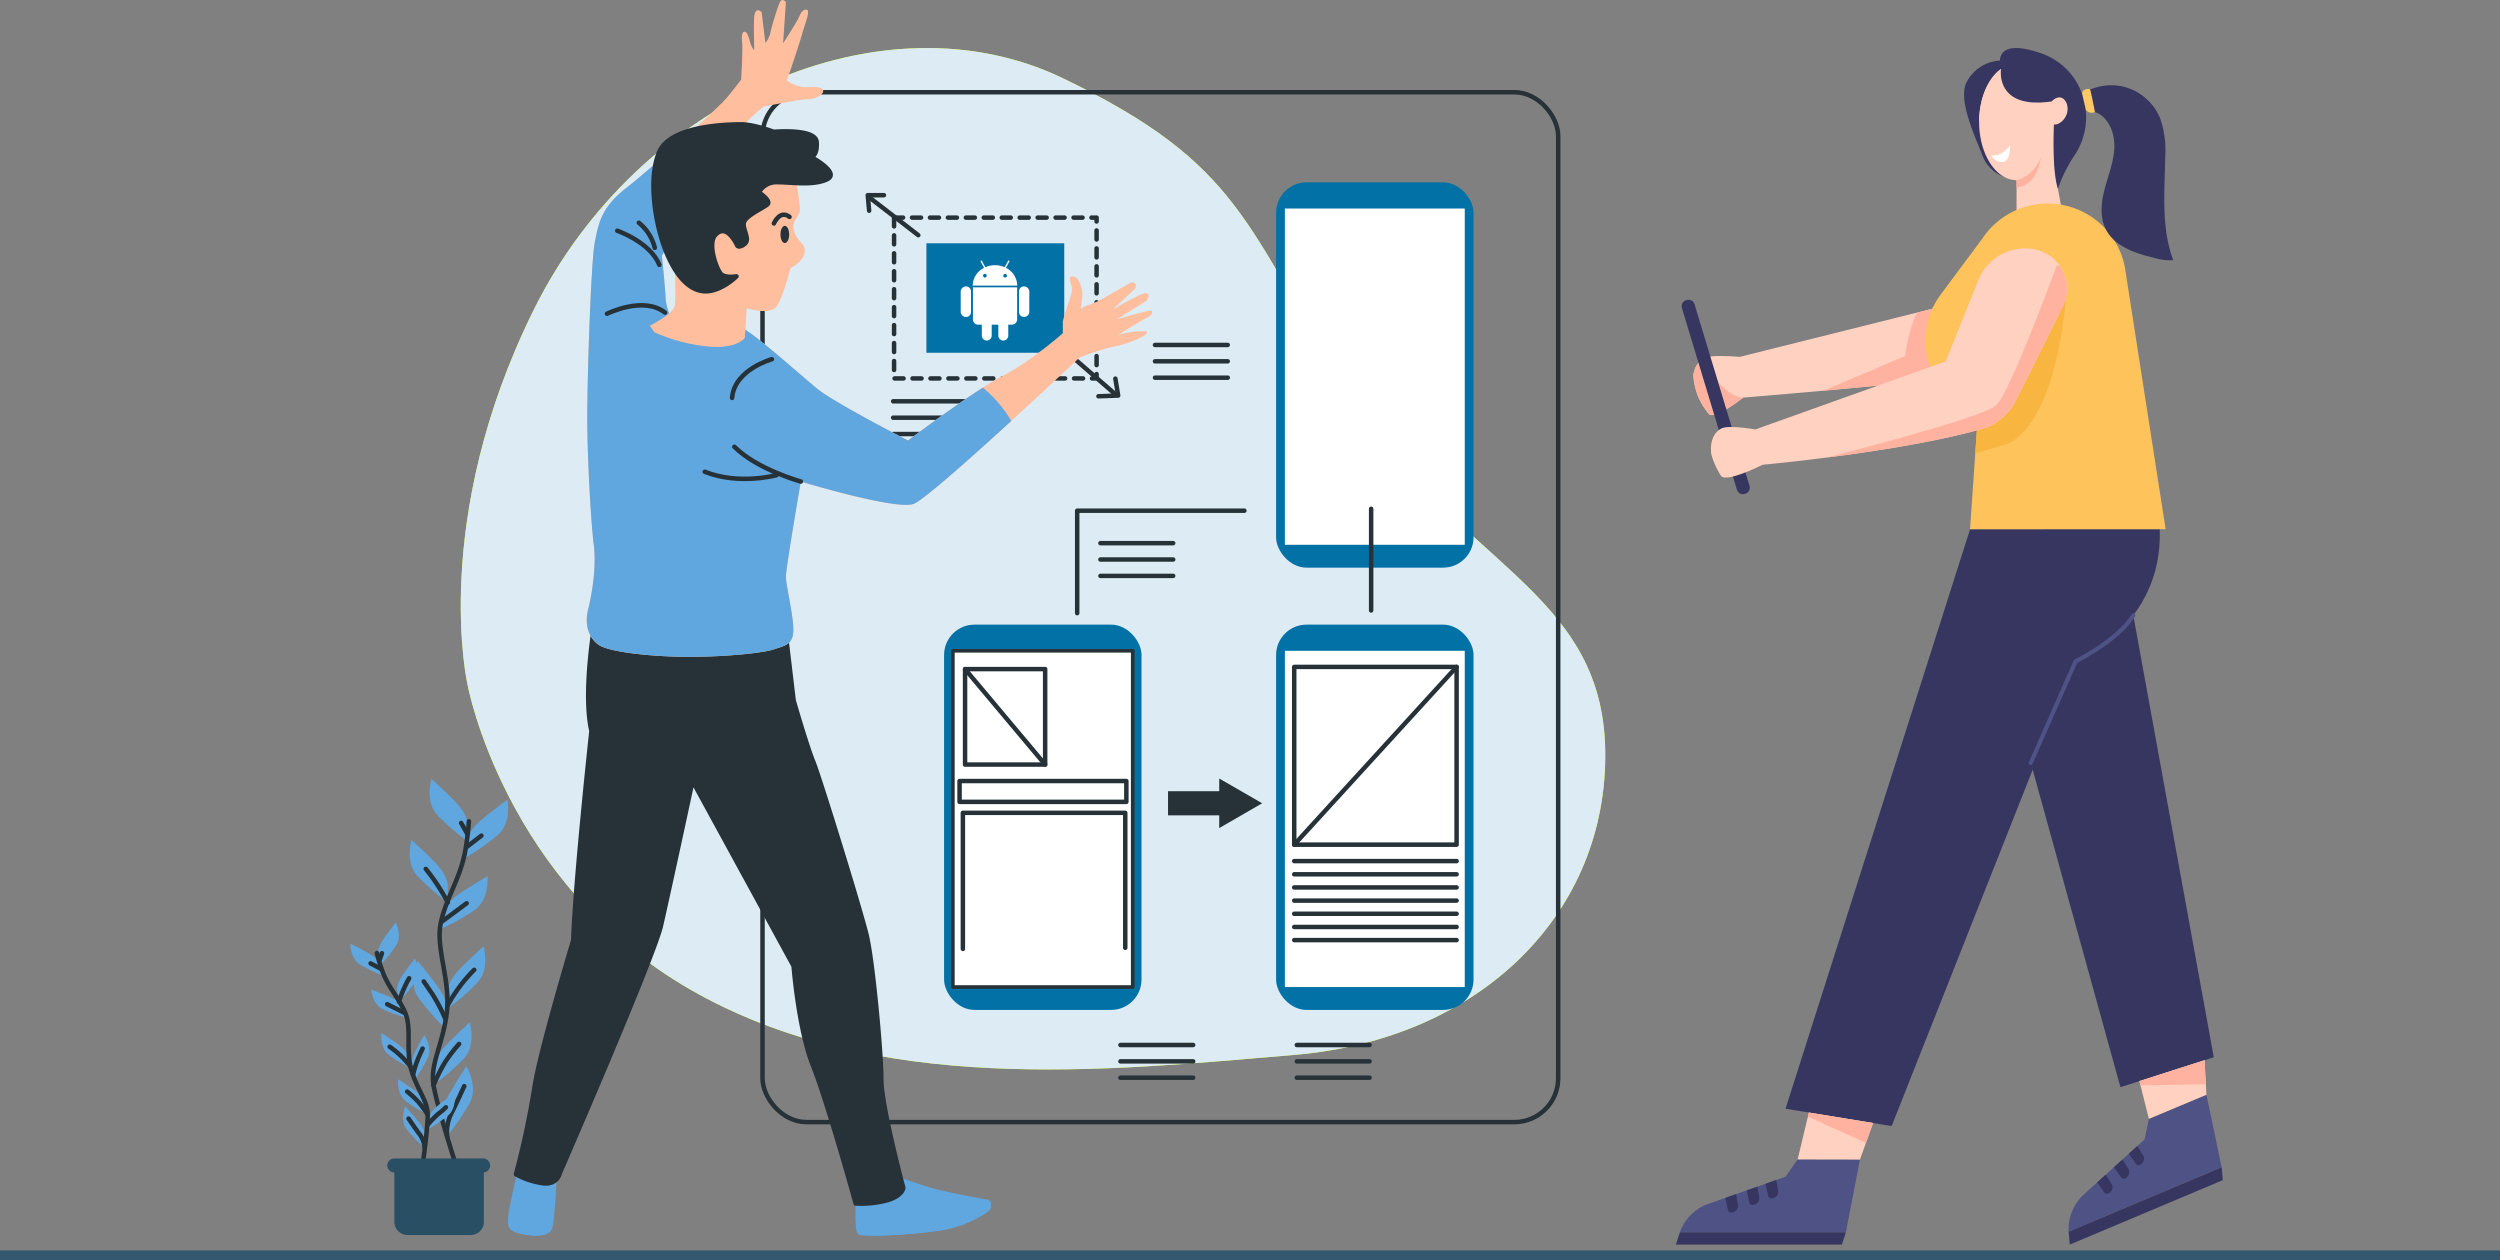 <svg xmlns="http://www.w3.org/2000/svg" xmlns:xlink="http://www.w3.org/1999/xlink" width="570" height="287.281" viewBox="0 0 570 287.281">
  <rect x="0" y="0" width="570" height="287.281" fill="#808080" stroke="none"/>
  <defs>
    <clipPath id="clip-path">
      <path id="Path_109556" data-name="Path 109556" d="M2078.836,1739.31l2.986-8.32-14.634-2.391-2.565,10.682Z" transform="translate(-2064.622 -1728.599)" fill="#ffd1c1"/>
    </clipPath>
    <clipPath id="clip-path-2">
      <path id="Path_109565" data-name="Path 109565" d="M2385.385,1689.7l-.426-7.875-14.851,4.766,2.166,8.6Z" transform="translate(-2370.108 -1681.825)" fill="#ffd1c1"/>
    </clipPath>
    <clipPath id="clip-path-3">
      <path id="Path_109570" data-name="Path 109570" d="M2039.27,1019.95c-2.274,1.951-56.521,6.292-56.521,6.292s-6.734,5.344-7.873,3.674a16.109,16.109,0,0,1-2.505-4.2,15.062,15.062,0,0,1-.974-4.58c.491-3.4,2.814-4.026,2.814-4.026,1.682-.692,7.733-.147,7.733-.147l49.667-12.406Z" transform="translate(-1971.382 -1004.558)" fill="#ffd1c1"/>
    </clipPath>
    <clipPath id="clip-path-4">
      <path id="Path_109575" data-name="Path 109575" d="M2244.2,805.132c1.2.225,2.438-1.005,2.766-2.75s-.379-3.341-1.58-3.566a2.1,2.1,0,0,0-2,.968c-1.215-5.025-4.332-8.6-7.986-8.6-4.711,0-8.531,5.941-8.531,13.27s3.819,13.27,8.531,13.27V827.6l10.885.036-1.662-9.093a42.459,42.459,0,0,1-.692-7.637v-5.849A1.53,1.53,0,0,0,2244.2,805.132Z" transform="translate(-2226.875 -791.184)" fill="#ffd1c1"/>
    </clipPath>
    <clipPath id="clip-path-5">
      <path id="Path_109580" data-name="Path 109580" d="M2233.691,990.371l-9.3-59.751a17.91,17.91,0,0,0-18.747-14.468h0a17.9,17.9,0,0,0-12.628,6.447v0l-.019.026a17.768,17.768,0,0,0-1.08,1.452l-9.543,12.832a17.373,17.373,0,0,0,.208,21.01l8.448,4.357-1.936,28.1Z" transform="translate(-2178.945 -916.114)" fill="#fec35b"/>
    </clipPath>
    <clipPath id="clip-path-6">
      <path id="Path_109586" data-name="Path 109586" d="M2062.032,956.682h0a10.122,10.122,0,0,0-1.5-.362,11.475,11.475,0,0,0-12.418,7.135l-7.427,18.478h0l-43.409,15.531s-6.092-1.076-7.7-.226c0,0-2.9,1.09-2.357,5.81a17.428,17.428,0,0,0,2.256,5.034c1.294,1.553,9.475-2.573,9.475-2.573s32.7-2.963,51.234-8.521a15.1,15.1,0,0,0,4.422-3.162h0a12.4,12.4,0,0,0,1.232-1.492c.808-1.155,11.441-22.77,11.441-22.77A9.114,9.114,0,0,0,2062.032,956.682Z" transform="translate(-1987.152 -956.173)" fill="#ffd1c1"/>
    </clipPath>
  </defs>
  <g id="IT_Service_Iceland_ic_6" transform="translate(-230 -4211.819)">
    <g id="IT_Service_Indonesia_ic_7" transform="translate(-586 254)">
      <g id="Hybrid_App_about" transform="translate(604 574.348)">
        <g id="Group_303827" data-name="Group 303827" transform="translate(-10 -22)">
          <rect id="Rectangle_161226" data-name="Rectangle 161226" width="570" height="2.189" transform="translate(222 3690.563)" fill="#345870"/>
        </g>
        <g id="Group_303828" data-name="Group 303828" transform="translate(38.474 0)">
          <g id="Group_303726" data-name="Group 303726" transform="translate(253.401 3394.426)">
            <g id="Background_Simple" data-name="Background Simple" transform="translate(25.182 0)">
              <g id="Group_303697" data-name="Group 303697" transform="translate(0)">
                <path id="Path_136019" data-name="Path 136019" d="M89.686,207.676s8.348,44.976,50.672,69.349,94.934,18.56,137.695,14.969,71.618-32.507,71-69.473-34.584-42.667-58.417-81.221S266.294,88.956,225.3,69.259s-96.7,4.728-120.53,52.811S89.686,207.676,89.686,207.676Z" transform="translate(-88.119 -62.417)" fill="#c6ff00"/>
                <path id="Path_136020" data-name="Path 136020" d="M89.686,207.676s8.348,44.976,50.672,69.349,94.934,18.56,137.695,14.969,71.618-32.507,71-69.473-34.584-42.667-58.417-81.221S266.294,88.956,225.3,69.259s-96.7,4.728-120.53,52.811S89.686,207.676,89.686,207.676Z" transform="translate(-88.119 -62.417)" fill="#ddebf5"/>
              </g>
            </g>
            <g id="Graphics" transform="translate(93.978 10.069)">
              <g id="Group_303713" data-name="Group 303713" transform="translate(0 0)">
                <rect id="Rectangle_163036" data-name="Rectangle 163036" width="181.413" height="234.813" rx="10" fill="none" stroke="#263238" stroke-linecap="round" stroke-linejoin="round" stroke-width="1.023"/>
                <g id="Group_303699" data-name="Group 303699" transform="translate(23.989 23.482)">
                  <rect id="Rectangle_163037" data-name="Rectangle 163037" width="46.174" height="36.667" transform="translate(6.007 5.111)" fill="none" stroke="#263238" stroke-linecap="round" stroke-linejoin="round" stroke-width="1.023" stroke-dasharray="2.046"/>
                  <rect id="Rectangle_163038" data-name="Rectangle 163038" width="31.429" height="24.958" transform="translate(13.379 10.965)" fill="#0271a6"/>
                  <line id="Line_759" data-name="Line 759" x1="10.784" y1="8.319" transform="translate(0.746 0.797)" fill="none" stroke="#263238" stroke-linecap="round" stroke-linejoin="round" stroke-width="1.023"/>
                  <line id="Line_760" data-name="Line 760" x2="9.244" y2="8.011" transform="translate(46.965 37.156)" fill="none" stroke="#263238" stroke-linecap="round" stroke-linejoin="round" stroke-width="1.023"/>
                  <path id="Path_136021" data-name="Path 136021" d="M218.187,112.872l-.322-3.539h3.7" transform="translate(-217.865 -109.333)" fill="none" stroke="#263238" stroke-linecap="round" stroke-linejoin="round" stroke-width="1.023"/>
                  <path id="Path_136022" data-name="Path 136022" d="M295.278,167.815l.643,3.861-4.5.161" transform="translate(-238.818 -125.993)" fill="none" stroke="#263238" stroke-linecap="round" stroke-linejoin="round" stroke-width="1.023"/>
                </g>
                <g id="Group_303700" data-name="Group 303700" transform="translate(92.46 156.475)">
                  <rect id="Rectangle_163039" data-name="Rectangle 163039" width="15.26" height="5.503" transform="translate(0 2.897)" fill="#263238"/>
                  <path id="Path_136023" data-name="Path 136023" d="M339.72,300.954l-9.785-5.649v11.3Z" transform="translate(-318.262 -295.305)" fill="#263238"/>
                </g>
                <g id="Group_303703" data-name="Group 303703" transform="translate(41.397 121.392)">
                  <g id="Group_303701" data-name="Group 303701">
                    <rect id="Rectangle_163040" data-name="Rectangle 163040" width="45.014" height="87.843" rx="6.928" fill="#0271a6"/>
                    <rect id="Rectangle_163041" data-name="Rectangle 163041" width="41.01" height="76.664" transform="translate(2.002 5.966)" fill="#fff" stroke="#263238" stroke-linecap="round" stroke-linejoin="round" stroke-width="0.829"/>
                  </g>
                  <rect id="Rectangle_163042" data-name="Rectangle 163042" width="38.024" height="4.753" transform="translate(3.532 35.657)" fill="none" stroke="#263238" stroke-linecap="round" stroke-linejoin="round" stroke-width="1.023"/>
                  <rect id="Rectangle_163043" data-name="Rectangle 163043" width="18.262" height="21.764" transform="translate(4.783 10.14)" fill="none" stroke="#263238" stroke-linecap="round" stroke-linejoin="round" stroke-width="1.023"/>
                  <line id="Line_766" data-name="Line 766" x2="18.262" y2="21.764" transform="translate(4.783 10.14)" fill="none" stroke="#263238" stroke-linecap="round" stroke-linejoin="round" stroke-width="1.023"/>
                  <path id="Path_136025" data-name="Path 136025" d="M248.2,337.27v-31.02h37.023V337.02" transform="translate(-243.915 -263.339)" fill="none" stroke="#263238" stroke-linecap="round" stroke-linejoin="round" stroke-width="1.023"/>
                </g>
                <g id="Group_303705" data-name="Group 303705" transform="translate(117.098 121.392)">
                  <g id="Group_303704" data-name="Group 303704">
                    <rect id="Rectangle_163044" data-name="Rectangle 163044" width="45.014" height="87.843" rx="6.928" fill="#0271a6"/>
                    <rect id="Rectangle_163045" data-name="Rectangle 163045" width="41.01" height="76.664" transform="translate(2.002 5.966)" fill="#fff"/>
                  </g>
                  <rect id="Rectangle_163046" data-name="Rectangle 163046" width="37.023" height="40.526" transform="translate(4.13 9.64)" fill="none" stroke="#263238" stroke-linecap="round" stroke-linejoin="round" stroke-width="1.023"/>
                  <line id="Line_767" data-name="Line 767" x2="37.023" transform="translate(4.13 53.918)" fill="none" stroke="#263238" stroke-linecap="round" stroke-linejoin="round" stroke-width="1.023"/>
                  <line id="Line_768" data-name="Line 768" x2="37.023" transform="translate(4.13 56.92)" fill="none" stroke="#263238" stroke-linecap="round" stroke-linejoin="round" stroke-width="1.023"/>
                  <line id="Line_769" data-name="Line 769" x2="37.023" transform="translate(4.13 59.922)" fill="none" stroke="#263238" stroke-linecap="round" stroke-linejoin="round" stroke-width="1.023"/>
                  <line id="Line_770" data-name="Line 770" x2="37.023" transform="translate(4.13 62.924)" fill="none" stroke="#263238" stroke-linecap="round" stroke-linejoin="round" stroke-width="1.023"/>
                  <line id="Line_771" data-name="Line 771" x2="37.023" transform="translate(4.13 65.926)" fill="none" stroke="#263238" stroke-linecap="round" stroke-linejoin="round" stroke-width="1.023"/>
                  <line id="Line_772" data-name="Line 772" x2="37.023" transform="translate(4.13 68.928)" fill="none" stroke="#263238" stroke-linecap="round" stroke-linejoin="round" stroke-width="1.023"/>
                  <line id="Line_773" data-name="Line 773" x2="37.023" transform="translate(4.13 71.929)" fill="none" stroke="#263238" stroke-linecap="round" stroke-linejoin="round" stroke-width="1.023"/>
                  <line id="Line_774" data-name="Line 774" y1="40.526" x2="37.023" transform="translate(4.13 9.64)" fill="none" stroke="#263238" stroke-linecap="round" stroke-linejoin="round" stroke-width="1.023"/>
                </g>
                <g id="Group_303707" data-name="Group 303707" transform="translate(117.098 20.554)">
                  <g id="Group_303706" data-name="Group 303706">
                    <rect id="Rectangle_163047" data-name="Rectangle 163047" width="45.014" height="87.843" rx="6.928" fill="#0271a6"/>
                    <rect id="Rectangle_163048" data-name="Rectangle 163048" width="41.01" height="76.664" transform="translate(2.002 5.965)" fill="#fff"/>
                  </g>
                </g>
                <path id="Path_136026" data-name="Path 136026" d="M284.648,233.281V209.916h38.122" transform="translate(-212.901 -114.504)" fill="none" stroke="#263238" stroke-linecap="round" stroke-linejoin="round" stroke-width="1.023"/>
                <line id="Line_775" data-name="Line 775" y1="23.181" transform="translate(138.767 94.981)" fill="none" stroke="#263238" stroke-linecap="round" stroke-linejoin="round" stroke-width="1.023"/>
                <g id="Group_303708" data-name="Group 303708" transform="translate(121.821 217.235)">
                  <line id="Line_776" data-name="Line 776" x2="16.583" fill="none" stroke="#263238" stroke-linecap="round" stroke-linejoin="round" stroke-width="1.023"/>
                  <line id="Line_777" data-name="Line 777" x2="16.583" transform="translate(0 3.731)" fill="none" stroke="#263238" stroke-linecap="round" stroke-linejoin="round" stroke-width="1.023"/>
                  <line id="Line_778" data-name="Line 778" x2="16.583" transform="translate(0 7.462)" fill="none" stroke="#263238" stroke-linecap="round" stroke-linejoin="round" stroke-width="1.023"/>
                </g>
                <g id="Group_303709" data-name="Group 303709" transform="translate(81.608 217.235)">
                  <line id="Line_779" data-name="Line 779" x2="16.583" fill="none" stroke="#263238" stroke-linecap="round" stroke-linejoin="round" stroke-width="1.023"/>
                  <line id="Line_780" data-name="Line 780" x2="16.583" transform="translate(0 3.731)" fill="none" stroke="#263238" stroke-linecap="round" stroke-linejoin="round" stroke-width="1.023"/>
                  <line id="Line_781" data-name="Line 781" x2="16.583" transform="translate(0 7.462)" fill="none" stroke="#263238" stroke-linecap="round" stroke-linejoin="round" stroke-width="1.023"/>
                </g>
                <g id="Group_303710" data-name="Group 303710" transform="translate(77.048 102.814)">
                  <line id="Line_782" data-name="Line 782" x2="16.583" fill="none" stroke="#263238" stroke-linecap="round" stroke-linejoin="round" stroke-width="1.023"/>
                  <line id="Line_783" data-name="Line 783" x2="16.583" transform="translate(0 3.731)" fill="none" stroke="#263238" stroke-linecap="round" stroke-linejoin="round" stroke-width="1.023"/>
                  <line id="Line_784" data-name="Line 784" x2="16.583" transform="translate(0 7.462)" fill="none" stroke="#263238" stroke-linecap="round" stroke-linejoin="round" stroke-width="1.023"/>
                </g>
                <g id="Group_303711" data-name="Group 303711" transform="translate(89.485 57.626)">
                  <line id="Line_785" data-name="Line 785" x2="16.583" fill="none" stroke="#263238" stroke-linecap="round" stroke-linejoin="round" stroke-width="1.023"/>
                  <line id="Line_786" data-name="Line 786" x2="16.583" transform="translate(0 3.731)" fill="none" stroke="#263238" stroke-linecap="round" stroke-linejoin="round" stroke-width="1.023"/>
                  <line id="Line_787" data-name="Line 787" x2="16.583" transform="translate(0 7.462)" fill="none" stroke="#263238" stroke-linecap="round" stroke-linejoin="round" stroke-width="1.023"/>
                </g>
                <g id="Group_303712" data-name="Group 303712" transform="translate(29.787 70.478)">
                  <line id="Line_788" data-name="Line 788" x2="16.583" fill="none" stroke="#263238" stroke-linecap="round" stroke-linejoin="round" stroke-width="1.023"/>
                  <line id="Line_789" data-name="Line 789" x2="16.583" transform="translate(0 3.731)" fill="none" stroke="#263238" stroke-linecap="round" stroke-linejoin="round" stroke-width="1.023"/>
                  <line id="Line_790" data-name="Line 790" x2="16.583" transform="translate(0 7.462)" fill="none" stroke="#263238" stroke-linecap="round" stroke-linejoin="round" stroke-width="1.023"/>
                </g>
              </g>
            </g>
            <g id="Plants" transform="translate(0 166.62)">
              <g id="Group_303720" data-name="Group 303720">
                <g id="Group_303718" data-name="Group 303718">
                  <g id="Group_303715" data-name="Group 303715" transform="translate(13.545)">
                    <g id="Group_303714" data-name="Group 303714">
                      <path id="Path_136027" data-name="Path 136027" d="M104.684,242.386s0-2.23-3.122-5.352-5.129-4.906-5.129-4.906-1.561,5.129,1.338,8.251a54.859,54.859,0,0,0,6.912,6.021Z" transform="translate(-91.483 -232.129)" fill="#60a6df"/>
                      <path id="Path_136028" data-name="Path 136028" d="M95.892,269.412s0-2.23-3.122-5.352-5.129-4.906-5.129-4.906-1.561,5.129,1.338,8.251a54.882,54.882,0,0,0,6.913,6.021Z" transform="translate(-87.222 -245.228)" fill="#60a6df"/>
                      <path id="Path_136029" data-name="Path 136029" d="M112.059,250.631s.236-2.217,3.67-4.992,5.618-4.336,5.618-4.336,1.01,5.265-2.2,8.063a54.848,54.848,0,0,1-7.51,5.257Z" transform="translate(-99.054 -236.575)" fill="#60a6df"/>
                      <path id="Path_136030" data-name="Path 136030" d="M101.046,283.513s.467-2.18,4.174-4.579,6.043-3.722,6.043-3.722.452,5.342-3.037,7.787a54.836,54.836,0,0,1-8.021,4.438Z" transform="translate(-93.514 -253.011)" fill="#60a6df"/>
                      <path id="Path_136031" data-name="Path 136031" d="M103.833,316.471s0-2.23,3.122-5.352,5.129-4.906,5.129-4.906,1.561,5.129-1.338,8.251a54.818,54.818,0,0,1-6.913,6.02Z" transform="translate(-95.273 -268.036)" fill="#60a6df"/>
                      <path id="Path_136032" data-name="Path 136032" d="M96.512,323.96s.317-2.208-2.329-5.741-4.38-5.585-4.38-5.585-2.274,4.855.152,8.357a54.88,54.88,0,0,0,5.987,6.942Z" transform="translate(-88.004 -271.148)" fill="#60a6df"/>
                      <path id="Path_136033" data-name="Path 136033" d="M97.759,350.137s0-2.23,3.122-5.352,5.129-4.906,5.129-4.906,1.561,5.128-1.338,8.251a54.859,54.859,0,0,1-6.912,6.021Z" transform="translate(-92.329 -284.354)" fill="#60a6df"/>
                      <path id="Path_136034" data-name="Path 136034" d="M101.744,371.309s-.565-2.158,1.664-5.968,3.72-6.045,3.72-6.045,2.809,4.566.8,8.32a54.869,54.869,0,0,1-5.162,7.576Z" transform="translate(-94.229 -293.765)" fill="#60a6df"/>
                    </g>
                    <path id="Path_136035" data-name="Path 136035" d="M105.676,250.925a63.689,63.689,0,0,1-.855,6.924c-1.234,6.376-4.319,10.49-5.554,16.248s2.309,13.179,1.36,20.575-3.828,11.511-3.005,16.447,5.142,18.306,5.142,18.306" transform="translate(-92.192 -241.239)" fill="none" stroke="#263238" stroke-linecap="round" stroke-linejoin="round" stroke-width="1.035"/>
                    <line id="Line_791" data-name="Line 791" y1="2.582" x2="3.364" transform="translate(12.974 12.956)" fill="none" stroke="#263238" stroke-linecap="round" stroke-linejoin="round" stroke-width="1.035"/>
                    <line id="Line_792" data-name="Line 792" x1="1.408" y1="2.504" transform="translate(11.722 10.061)" fill="none" stroke="#263238" stroke-linecap="round" stroke-linejoin="round" stroke-width="1.035"/>
                    <path id="Path_136036" data-name="Path 136036" d="M101.315,291.406s2.817-2.112,5.711-4.225" transform="translate(-94.052 -258.812)" fill="none" stroke="#263238" stroke-linecap="round" stroke-linejoin="round" stroke-width="1.035"/>
                    <path id="Path_136037" data-name="Path 136037" d="M99.338,279.651A44.907,44.907,0,0,0,94.331,272" transform="translate(-90.667 -251.453)" fill="none" stroke="#263238" stroke-linecap="round" stroke-linejoin="round" stroke-width="1.035"/>
                    <path id="Path_136038" data-name="Path 136038" d="M104.048,324.7a34.85,34.85,0,0,1,6.025-8.059" transform="translate(-95.377 -273.089)" fill="none" stroke="#263238" stroke-linecap="round" stroke-linejoin="round" stroke-width="1.035"/>
                    <path id="Path_136039" data-name="Path 136039" d="M98.349,330.327a39.41,39.41,0,0,0-3.051-5.79c-1.643-2.426-1.878-2.738-1.878-2.738" transform="translate(-90.226 -275.591)" fill="none" stroke="#263238" stroke-linecap="round" stroke-linejoin="round" stroke-width="1.035"/>
                    <path id="Path_136040" data-name="Path 136040" d="M97.759,358.865a37.4,37.4,0,0,1,2.536-5.13,32.842,32.842,0,0,1,3.286-4.3" transform="translate(-92.329 -288.984)" fill="none" stroke="#263238" stroke-linecap="round" stroke-linejoin="round" stroke-width="1.035"/>
                    <path id="Path_136041" data-name="Path 136041" d="M103.737,379.463a9.559,9.559,0,0,1,.844-4.939c1.174-2.269,2.5-5.242,3.052-6.416" transform="translate(-95.206 -298.036)" fill="none" stroke="#263238" stroke-linecap="round" stroke-linejoin="round" stroke-width="1.035"/>
                  </g>
                  <g id="Group_303717" data-name="Group 303717" transform="translate(0 32.72)">
                    <g id="Group_303716" data-name="Group 303716">
                      <path id="Path_136042" data-name="Path 136042" d="M73.155,302.952s-.242-1.4,1.377-3.695,2.684-3.633,2.684-3.633,1.536,3.047.057,5.319a34.9,34.9,0,0,1-3.681,4.526Z" transform="translate(-66.853 -295.624)" fill="#60a6df"/>
                      <path id="Path_136043" data-name="Path 136043" d="M81.6,318.945s-.242-1.4,1.377-3.695,2.683-3.633,2.683-3.633,1.536,3.047.057,5.319a34.915,34.915,0,0,1-3.681,4.526Z" transform="translate(-70.948 -303.376)" fill="#60a6df"/>
                      <path id="Path_136044" data-name="Path 136044" d="M67.776,309.871s-.389-1.365-2.844-2.732-3.994-2.11-3.994-2.11-.062,3.411,2.257,4.818a34.9,34.9,0,0,0,5.28,2.481Z" transform="translate(-60.938 -300.183)" fill="#60a6df"/>
                      <path id="Path_136045" data-name="Path 136045" d="M77.458,329.434s-.53-1.317-3.115-2.418-4.194-1.678-4.194-1.678.3,3.4,2.75,4.554a34.933,34.933,0,0,0,5.512,1.912Z" transform="translate(-65.403 -310.025)" fill="#60a6df"/>
                      <path id="Path_136046" data-name="Path 136046" d="M80.912,350.117s-.242-1.4-2.538-3.017-3.749-2.519-3.749-2.519-.422,3.386,1.735,5.028a34.886,34.886,0,0,0,4.988,3.025Z" transform="translate(-67.555 -319.352)" fill="#60a6df"/>
                      <path id="Path_136047" data-name="Path 136047" d="M87.775,353.275s-.439-1.35.837-3.853,2.14-3.978,2.14-3.978,1.953,2.8.812,5.257a34.892,34.892,0,0,1-3,5Z" transform="translate(-73.91 -319.771)" fill="#60a6df"/>
                      <path id="Path_136048" data-name="Path 136048" d="M95.173,376.991s.162-1.41,2.362-3.157,3.6-2.73,3.6-2.73.615,3.356-1.445,5.12a34.878,34.878,0,0,1-4.808,3.3Z" transform="translate(-77.389 -332.208)" fill="#60a6df"/>
                      <path id="Path_136049" data-name="Path 136049" d="M88.377,370.569s-.242-1.4-2.539-3.017-3.748-2.519-3.748-2.519-.423,3.386,1.735,5.028a34.889,34.889,0,0,0,4.988,3.025Z" transform="translate(-71.173 -329.265)" fill="#60a6df"/>
                      <path id="Path_136050" data-name="Path 136050" d="M89.428,383.992s.12-1.414-1.692-3.562-2.988-3.387-2.988-3.387-1.266,3.168.4,5.3a34.917,34.917,0,0,0,4.06,4.19Z" transform="translate(-72.255 -335.086)" fill="#60a6df"/>
                    </g>
                    <path id="Path_136051" data-name="Path 136051" d="M72.7,309.209a40.342,40.342,0,0,0,1.288,4.249c1.466,3.865,3.847,6.109,5.246,9.587s-.017,8.515,1.381,13.05,3.65,6.8,3.67,9.987-1.237,12.037-1.237,12.037" transform="translate(-66.64 -302.208)" fill="none" stroke="#263238" stroke-linecap="round" stroke-linejoin="round" stroke-width="1.035"/>
                    <line id="Line_793" data-name="Line 793" x1="2.39" y1="1.254" transform="translate(4.628 9.361)" fill="none" stroke="#263238" stroke-linecap="round" stroke-linejoin="round" stroke-width="1.035"/>
                    <line id="Line_794" data-name="Line 794" y1="1.723" x2="0.611" transform="translate(6.597 7.044)" fill="none" stroke="#263238" stroke-linecap="round" stroke-linejoin="round" stroke-width="1.035"/>
                    <path id="Path_136052" data-name="Path 136052" d="M81.3,333.866s-2-1.019-4.041-2.029" transform="translate(-68.848 -313.176)" fill="none" stroke="#263238" stroke-linecap="round" stroke-linejoin="round" stroke-width="1.035"/>
                    <path id="Path_136053" data-name="Path 136053" d="M82.461,325.7a28.571,28.571,0,0,1,2.309-5.343" transform="translate(-71.37 -307.61)" fill="none" stroke="#263238" stroke-linecap="round" stroke-linejoin="round" stroke-width="1.035"/>
                    <path id="Path_136054" data-name="Path 136054" d="M83.015,355.07a22.167,22.167,0,0,0-4.653-4.4" transform="translate(-69.383 -322.304)" fill="none" stroke="#263238" stroke-linecap="round" stroke-linejoin="round" stroke-width="1.035"/>
                    <path id="Path_136055" data-name="Path 136055" d="M88.717,357.368A25.04,25.04,0,0,1,90,353.406c.767-1.7.88-1.921.88-1.921" transform="translate(-74.402 -322.699)" fill="none" stroke="#263238" stroke-linecap="round" stroke-linejoin="round" stroke-width="1.035"/>
                    <path id="Path_136056" data-name="Path 136056" d="M94.975,381.576a20.884,20.884,0,0,1,2.57-2.668,13.748,13.748,0,0,0,1.669-1.451" transform="translate(-77.435 -335.287)" fill="none" stroke="#263238" stroke-linecap="round" stroke-linejoin="round" stroke-width="1.035"/>
                    <path id="Path_136057" data-name="Path 136057" d="M90.787,375.794a23.85,23.85,0,0,0-2.148-2.941,20.923,20.923,0,0,0-2.528-2.342" transform="translate(-73.139 -331.921)" fill="none" stroke="#263238" stroke-linecap="round" stroke-linejoin="round" stroke-width="1.035"/>
                    <path id="Path_136058" data-name="Path 136058" d="M90.386,389.167a6.083,6.083,0,0,0-1.065-3.006c-.982-1.295-2.139-3.015-2.61-3.692" transform="translate(-73.43 -337.716)" fill="none" stroke="#263238" stroke-linecap="round" stroke-linejoin="round" stroke-width="1.035"/>
                  </g>
                </g>
                <g id="Group_303719" data-name="Group 303719" transform="translate(8.435 86.555)">
                  <path id="Rectangle_163049" data-name="Rectangle 163049" d="M0,0H20.422a0,0,0,0,1,0,0V13.885a3.041,3.041,0,0,1-3.041,3.041H3.041A3.041,3.041,0,0,1,0,13.885V0A0,0,0,0,1,0,0Z" transform="translate(1.598 0.533)" fill="#284f63"/>
                  <path id="Path_136059" data-name="Path 136059" d="M99.148,403.289H78.9a1.6,1.6,0,0,1-1.6-1.6h0a1.6,1.6,0,0,1,1.6-1.6H99.148a1.6,1.6,0,0,1,1.6,1.6h0A1.6,1.6,0,0,1,99.148,403.289Z" transform="translate(-77.306 -400.093)" fill="#284f63"/>
                </g>
              </g>
            </g>
            <g id="Character" transform="translate(35.988 -10.955)">
              <g id="Group_303725" data-name="Group 303725" transform="translate(0 0)">
                <g id="Group_303721" data-name="Group 303721" transform="translate(0 267.13)">
                  <path id="Path_136060" data-name="Path 136060" d="M131.575,423.791s-1.767,7.184-1.767,9-.43,3.032,3.3,3.79,6.166.3,6.739-1.516,1-10.915,1-10.915l-9.033-1.819Z" transform="translate(-129.792 -422.334)" fill="#60a6df"/>
                  <path id="Path_136061" data-name="Path 136061" d="M139.845,436.562a8.138,8.138,0,0,0,.246-1.2,60.887,60.887,0,0,1-10.286-.811c-.02,1.641-.323,2.746,3.3,3.442C136.834,438.713,139.272,438.283,139.845,436.562Z" transform="translate(-129.792 -423.727)" fill="#60a6df"/>
                </g>
                <g id="Group_303722" data-name="Group 303722" transform="translate(79.175 268.361)">
                  <path id="Path_136062" data-name="Path 136062" d="M235.932,424.779s2.868,1,7.027,2.294,12.618,2.724,13.478,2.867.861,1.865.144,2.581a25.922,25.922,0,0,1-8.89,4.015c-4.445,1.147-19.5,2.151-20.792,1.29-1.081-.72-.717-7.743-.287-9.32S235.932,424.779,235.932,424.779Z" transform="translate(-226.188 -424.779)" fill="#60a6df"/>
                  <path id="Path_136063" data-name="Path 136063" d="M256.6,433.769a2.143,2.143,0,0,0,.423-2.009c-2.9,2.32-8.709,4.859-14.619,5.451a105.9,105.9,0,0,1-16.093-.078c.1.984.293,1.732.607,1.942,1.29.861,16.347-.143,20.792-1.29A25.923,25.923,0,0,0,256.6,433.769Z" transform="translate(-226.21 -426.026)" fill="#60a6df"/>
                </g>
                <path id="Path_136064" data-name="Path 136064" d="M149.732,272.575s-2.5,14.992-.555,23.321c0,0-3.61,33.04-4.165,47.754,0,0-7.774,25.821-8.885,33.873a198.71,198.71,0,0,1-4.164,19.435,17.468,17.468,0,0,0,5.552,1.943c3.887.833,4.443-2.221,4.443-2.221S163.336,347.538,165,340.319s7.219-33.04,7.219-33.04l23.045,42.2s1.11,14.438,4.442,22.766,9.717,31.374,9.717,31.374a22.941,22.941,0,0,0,7.5-.833c3.331-1.11,3.331-2.777,3.331-2.777s-5-18.6-5-24.71-1.944-26.931-3.332-32.762-10.828-36.371-12.216-39.7-4.442-13.882-4.442-13.882l-1.944-16.381S169.445,279.239,149.732,272.575Z" transform="translate(-130.18 -129.227)" fill="#263238" stroke="#263238" stroke-linecap="round" stroke-linejoin="round" stroke-width="1.035"/>
                <path id="Path_136065" data-name="Path 136065" d="M170.859,170.631a14.409,14.409,0,0,1-1.276-4.465c0-1.7-.85-9.78-.85-9.78s12.331-22.324,15.733-26.576a52.4,52.4,0,0,1,7.441-7.441s8.292-1.7,9.993-1.7,3.615-.85,3.615-1.913-2.764-.851-4.465-.851a8.486,8.486,0,0,1-3.827-1.488s2.77-7.924,3.614-11.055c.447-1.655,1.914-5.1.851-5.1s-1.276.85-1.914,2.126-3.4,5.528-3.4,5.528l.638-9.354s-.851-1.276-1.488.213a63,63,0,0,0-2.126,7.016,5.1,5.1,0,0,1-1.064,2.025l-.851-6.98s-1.447-1.532-1.7,1.129c-.14,1.482,0,6.378,0,7.229s-.854-1.207-.854-1.207-.5-2.309-1.059-2.62c-.643-.359-1.063.425-.85,2.126s-.213,8.717-.213,8.717-1.276,1.7-3.189,4.039S166.4,136.4,160.655,140.866s-6.379,8.079-7.229,12.544-1.7,30.4-1.7,39.758.85,24.236,1.488,29.127-.425,11.268-1.276,14.67,0,6.378,2.338,8.079,12.331,2.764,20.623,2.764,16.8-.85,19.347-1.7,4.465-1.063,4.465-4.465-1.7-10.2-1.7-12.118,3.4-21.686,3.4-21.686,21.686,6.591,25.726,5.1,37.844-33.38,37.844-33.38a52.825,52.825,0,0,1,8.079-2.551c2.764-.425,7.016-2.338,7.229-2.977s-.425-.425-2.126-.425a20.068,20.068,0,0,0-4.465.85s5.805-3.675,6.8-4.039c.692-.253,1.887-1.825.213-1.488-2.094.421-7.229,1.914-7.229,1.914l6.8-4.252s1.064-1.7-.213-1.7-7.653,3.827-7.653,3.827l4.965-4.61c.961-.893.16-2.145-.975-1.489l-5.723,3.271a22.616,22.616,0,0,1-4.433,1.979l-1.063.637a28.135,28.135,0,0,0,.425-3.4c0-1.063-.638-3.827-2.126-4.039s-.213,1.913-.213,2.977-2.126,6.591-2.126,7.441v2.551s-7.229,6.379-13.819,9.781-21.473,14.669-21.473,14.669-17.009-8.717-20.835-11.905-8.079-7.017-12.331-10.418a52.526,52.526,0,0,0-7.016-4.89Z" transform="translate(-133.691 -98.049)" fill="#ffbe9d"/>
                <g id="Group_303723" data-name="Group 303723" transform="translate(17.925 33.999)">
                  <path id="Path_136066" data-name="Path 136066" d="M241.907,193.824c-7.22,4.614-17.046,12.053-17.046,12.053s-17.009-8.717-20.835-11.906-8.079-7.017-12.331-10.418a52.526,52.526,0,0,0-7.016-4.89l-13.82-.637a14.409,14.409,0,0,1-1.276-4.465c0-1.7-.85-9.78-.85-9.78s6.367-11.526,11.213-19.592c-.13-.132-.255-.262-.388-.394a18.107,18.107,0,0,0-8.55-4.353c-4,3.556-7.991,6.981-10.354,8.819-5.74,4.465-6.379,8.079-7.229,12.544s-1.7,30.4-1.7,39.758.85,24.236,1.488,29.127-.425,11.268-1.276,14.67,0,6.378,2.338,8.079S166.607,255.2,174.9,255.2s16.8-.85,19.347-1.7,4.465-1.063,4.465-4.465-1.7-10.2-1.7-12.118,3.4-21.686,3.4-21.686,21.686,6.591,25.726,5.1c2.159-.8,12.813-10.269,22.269-18.921A28.841,28.841,0,0,0,241.907,193.824Z" transform="translate(-151.616 -139.442)" fill="#60a6df"/>
                  <path id="Path_136067" data-name="Path 136067" d="M201.022,197.763s-8.554,2.333-9.073,8.813" transform="translate(-158.821 -149.861)" fill="none" stroke="#263238" stroke-linecap="round" stroke-linejoin="round" stroke-width="1.035"/>
                  <path id="Path_136068" data-name="Path 136068" d="M207.73,229.992s-9.965-2.743-15.149-7.928" transform="translate(-158.934 -154.202)" fill="none" stroke="#263238" stroke-linecap="round" stroke-linejoin="round" stroke-width="1.035"/>
                  <path id="Path_136069" data-name="Path 136069" d="M200.706,229.785s-8.554,2.333-16.331-.778" transform="translate(-157.468 -155.443)" fill="none" stroke="#263238" stroke-linecap="round" stroke-linejoin="round" stroke-width="1.035"/>
                  <path id="Path_136073" data-name="Path 136073" d="M157.233,184.721s8.295-4.148,13.22-.26" transform="translate(-152.619 -147.187)" fill="none" stroke="#263238" stroke-linecap="round" stroke-linejoin="round" stroke-width="1.035"/>
                  <path id="Path_136074" data-name="Path 136074" d="M160.074,162.1s7.517,2.592,9.591,7.777" transform="translate(-153.127 -143.49)" fill="none" stroke="#263238" stroke-linecap="round" stroke-linejoin="round" stroke-width="1.035"/>
                  <path id="Path_136075" data-name="Path 136075" d="M166.07,159.891a10.606,10.606,0,0,1,3.629,5.7" transform="translate(-154.198 -143.095)" fill="none" stroke="#263238" stroke-linecap="round" stroke-linejoin="round" stroke-width="1.035"/>
                </g>
                <g id="Group_303724" data-name="Group 303724" transform="translate(32.279 28.36)">
                  <path id="Path_136076" data-name="Path 136076" d="M202.045,144.031s1.276,7.229,1.276,9.142-2.126,2.551-1.276,5.1,2.765,2.764,2.339,4.89-3.189,3.4-3.189,3.4-1.488,5.953-2.977,8.5-7.016.637-7.016.637l-.425,6.8s-1.914,2.764-8.93,1.913a39.091,39.091,0,0,1-11.694-3.189l-1.063-1.488s5.528-2.764,5.74-4.678,0-6.378,0-12.756-1.914-18.71,8.5-21.9S202.045,144.031,202.045,144.031Z" transform="translate(-169.092 -133.826)" fill="#ffbe9d"/>
                  <path id="Path_136077" data-name="Path 136077" d="M189.245,160.235s-2.4-5.506-5.085-2.358c-1.745,2.047.425,8.08,1.488,8.93s3.4.425,3.4.425-3.4,3.4-7.016,3.4-6.8-3.4-9.142-9.354-4.039-16.158-1.488-22.324,15.733-6.379,18.71-6.379,7.441,1.7,7.441,1.7,9.567-.85,9.78,2.339-1.276,3.4-1.276,3.4,6.8,3.614,3.614,5.1-8.079.638-11.268.638a4.565,4.565,0,0,0-4.252,2.338s2.977,1.914,1.914,2.764-4.89,2.551-5.315,4.039,1.488,3.827.213,4.89S189.245,160.235,189.245,160.235Z" transform="translate(-169.278 -132.577)" fill="#263238" stroke="#263238" stroke-linecap="round" stroke-linejoin="round" stroke-width="1.035"/>
                  <path id="Path_136078" data-name="Path 136078" d="M207.363,162.7c0,1.083-.446,1.961-.995,1.961s-.995-.878-.995-1.961.445-1.961.995-1.961S207.363,161.613,207.363,162.7Z" transform="translate(-175.574 -137.607)" fill="#263238"/>
                  <path id="Path_136079" data-name="Path 136079" d="M203.56,159.638s1.375-3.207,3.551-1.489" transform="translate(-175.25 -137.055)" fill="none" stroke="#263238" stroke-linecap="round" stroke-linejoin="round" stroke-width="1.035"/>
                </g>
              </g>
            </g>
          </g>
          <g id="Group_302802" data-name="Group 302802" transform="translate(555.631 3394.425)">
            <g id="Group_251691" data-name="Group 251691" transform="translate(0 109.708)">
              <path id="Path_109548" data-name="Path 109548" d="M2095.893,1207.218l-42.071,132.129,24.195,3.953,41.942-105.969s19.964-8.05,19.181-30.113Z" transform="translate(-2028.824 -1207.218)" fill="#373660"/>
              <g id="Group_251684" data-name="Group 251684" transform="translate(0 143.68)">
                <path id="Path_109549" data-name="Path 109549" d="M1986.216,1770.472l-2.737,3.949-17.631,6.191a10.707,10.707,0,0,0-6.482,6.473h37.853l3.211-16.583Z" transform="translate(-1958.463 -1770.472)" fill="#4f5285"/>
                <path id="Path_109550" data-name="Path 109550" d="M2038.419,1788.877l.447,2.583a1.534,1.534,0,0,1-1.036,1.51h0c-.6.232-1.155.018-1.265-.492l-.593-2.741Z" transform="translate(-2015.527 -1784.182)" fill="#373660"/>
                <path id="Path_109551" data-name="Path 109551" d="M2021.541,1794.828l.446,2.582a1.534,1.534,0,0,1-1.036,1.51h0c-.6.232-1.155.018-1.265-.492l-.593-2.741Z" transform="translate(-2002.954 -1788.615)" fill="#373660"/>
                <path id="Path_109552" data-name="Path 109552" d="M2002.471,1801.515l.447,2.582a1.534,1.534,0,0,1-1.036,1.51h0c-.6.232-1.155.018-1.265-.491l-.593-2.742Z" transform="translate(-1988.749 -1793.596)" fill="#373660"/>
                <path id="Path_109553" data-name="Path 109553" d="M1994.581,1835.6l-.9,2.809h-37.853l.9-2.809Z" transform="translate(-1955.824 -1818.986)" fill="#373660"/>
              </g>
              <g id="Group_251686" data-name="Group 251686" transform="translate(27.753 132.998)">
                <path id="Path_109554" data-name="Path 109554" d="M2078.836,1739.31l2.986-8.32-14.634-2.391-2.565,10.682Z" transform="translate(-2064.622 -1728.599)" fill="#ffd1c1"/>
                <g id="Group_251685" data-name="Group 251685" clip-path="url(#clip-path)">
                  <path id="Path_109555" data-name="Path 109555" d="M2060.573,1720.055l18.232,8.233,3.146-10.37Z" transform="translate(-2061.606 -1720.643)" fill="#ffb2a0"/>
                </g>
              </g>
              <g id="Group_251690" data-name="Group 251690" transform="translate(72.991 12.872)">
                <path id="Path_109557" data-name="Path 109557" d="M2272.026,1257.681l19.584,107.518-21.282,6.829-28.365-102.6Z" transform="translate(-2241.963 -1257.681)" fill="#373660"/>
                <g id="Group_251687" data-name="Group 251687" transform="translate(16.524 116.07)">
                  <path id="Path_109558" data-name="Path 109558" d="M2325.071,1718.188l-.989,4.7-13.847,12.548a10.708,10.708,0,0,0-3.461,8.481h0l34.886-14.69-3.477-16.53Z" transform="translate(-2306.742 -1712.699)" fill="#4f5285"/>
                  <path id="Path_109559" data-name="Path 109559" d="M2362.565,1758.575l1.414,2.206a1.535,1.535,0,0,1-.369,1.794h0c-.467.448-1.057.465-1.356.038l-1.61-2.3Z" transform="translate(-2346.894 -1746.873)" fill="#373660"/>
                  <path id="Path_109560" data-name="Path 109560" d="M2349.319,1770.609l1.414,2.207a1.534,1.534,0,0,1-.369,1.794h0c-.467.448-1.057.464-1.356.038l-1.61-2.3Z" transform="translate(-2337.027 -1755.837)" fill="#373660"/>
                  <path id="Path_109561" data-name="Path 109561" d="M2334.34,1784.173l1.414,2.207a1.534,1.534,0,0,1-.369,1.794h0c-.467.448-1.058.464-1.357.038l-1.61-2.3Z" transform="translate(-2325.868 -1765.941)" fill="#373660"/>
                  <path id="Path_109562" data-name="Path 109562" d="M2341.752,1777.5l.258,2.94-34.886,14.69-.258-2.94Z" transform="translate(-2306.835 -1760.968)" fill="#373660"/>
                </g>
                <g id="Group_251689" data-name="Group 251689" transform="translate(32.688 108.194)">
                  <path id="Path_109563" data-name="Path 109563" d="M2385.385,1689.7l-.426-7.875-14.851,4.766,2.166,8.6Z" transform="translate(-2370.108 -1681.825)" fill="#ffd1c1"/>
                  <g id="Group_251688" data-name="Group 251688" clip-path="url(#clip-path-2)">
                    <path id="Path_109564" data-name="Path 109564" d="M2353.665,1677.754l21.459-.388-2.08-8.825Z" transform="translate(-2357.86 -1671.929)" fill="#ffb2a0"/>
                  </g>
                </g>
              </g>
              <path id="Path_109566" data-name="Path 109566" d="M2271.64,1316.918a.474.474,0,0,1-.433-.665l10.29-23.325.155-.076c.1-.047,9.672-4.8,12.952-10.3a.474.474,0,0,1,.813.485c-3.23,5.411-11.878,9.922-13.193,10.586l-10.152,23.011A.473.473,0,0,1,2271.64,1316.918Z" transform="translate(-2190.727 -1263.165)" fill="#4f5285"/>
            </g>
            <g id="Group_251693" data-name="Group 251693" transform="translate(3.969 58.012)">
              <path id="Path_109567" data-name="Path 109567" d="M2039.27,1019.95c-2.274,1.951-56.521,6.292-56.521,6.292s-6.734,5.344-7.873,3.674a16.109,16.109,0,0,1-2.505-4.2,15.062,15.062,0,0,1-.974-4.58c.491-3.4,2.814-4.026,2.814-4.026,1.682-.692,7.733-.147,7.733-.147l49.667-12.406Z" transform="translate(-1971.382 -1004.558)" fill="#ffd1c1"/>
              <g id="Group_251692" data-name="Group 251692" clip-path="url(#clip-path-3)">
                <path id="Path_109568" data-name="Path 109568" d="M2087.167,1021.913c.327-.029,18.741-7.926,18.741-7.926s.962-8.473,4.277-12.2l5.561-.95-.642,22.5s-27.644.627-27.937-1.417" transform="translate(-2057.631 -1001.785)" fill="#ffb2a0"/>
                <path id="Path_109569" data-name="Path 109569" d="M1971.287,1063.122c-1.426-1.468-2.79-2.995-4.154-4.521a5.332,5.332,0,0,0-3.6,4.451,9.125,9.125,0,0,0,1.4,5.782,6.027,6.027,0,0,0,2.585,2.6,5.932,5.932,0,0,0,4.257-.109,13.119,13.119,0,0,0,4.57-2.7,2.054,2.054,0,0,0,.832-1.6c-.067-.546-.612-.523-1.041-.621a7.99,7.99,0,0,1-3.288-1.8C1972.3,1064.14,1971.787,1063.637,1971.287,1063.122Z" transform="translate(-1965.488 -1044.815)" fill="#ffb2a0"/>
              </g>
            </g>
            <g id="Group_251696" data-name="Group 251696" transform="translate(65.698)">
              <path id="Path_109571" data-name="Path 109571" d="M2222.674,788.317a9.08,9.08,0,0,0-8.721,4.926c-1.979,3.779,1.575,11.6,3.677,16.853a8.119,8.119,0,0,0,9.656,4.872,6.5,6.5,0,0,0,.829-.289Z" transform="translate(-2213.373 -785.447)" fill="#373660"/>
              <g id="Group_251695" data-name="Group 251695" transform="translate(3.444 3.583)">
                <path id="Path_109572" data-name="Path 109572" d="M2244.2,805.132c1.2.225,2.438-1.005,2.766-2.75s-.379-3.341-1.58-3.566a2.1,2.1,0,0,0-2,.968c-1.215-5.025-4.332-8.6-7.986-8.6-4.711,0-8.531,5.941-8.531,13.27s3.819,13.27,8.531,13.27V827.6l10.885.036-1.662-9.093a42.459,42.459,0,0,1-.692-7.637v-5.849A1.53,1.53,0,0,0,2244.2,805.132Z" transform="translate(-2226.875 -791.184)" fill="#ffd1c1"/>
                <g id="Group_251694" data-name="Group 251694" clip-path="url(#clip-path-4)">
                  <path id="Path_109573" data-name="Path 109573" d="M2234.99,788.093s1.052,8.23-3.365,11.521c-3.613,2.692-9.825,1.252-9.825,1.252s3.35-12.781,6.09-13.6S2234.99,788.093,2234.99,788.093Z" transform="translate(-2223.094 -788.093)" fill="#ffd1c1"/>
                  <path id="Path_109574" data-name="Path 109574" d="M2238,866.488s1.985.589,4.211-2.2c0,0,.165,3.575-1.7,3.74A2.472,2.472,0,0,1,2238,866.488Z" transform="translate(-2235.164 -845.639)" fill="#fff"/>
                </g>
              </g>
              <path id="Path_109576" data-name="Path 109576" d="M2260.318,880.525s3.4-.514,5.531-5.035c0,0-.691,6.316-5.531,6.715Z" transform="translate(-2248.343 -850.402)" fill="#ffb2a0"/>
              <path id="Path_109577" data-name="Path 109577" d="M2245.656,781.919s-1.5,9.285,11.526,7.4c0,0,1.89-2.13,3.243.012s-.583,5.313-2.7,5.258c0,0-.531,10.246.9,14.633a32.765,32.765,0,0,1,3.74-7.55,15.686,15.686,0,0,0-.218-17.883,15.1,15.1,0,0,0-7.423-5.471C2242.95,774.274,2245.656,781.919,2245.656,781.919Z" transform="translate(-2237.221 -777.139)" fill="#373660"/>
            </g>
            <g id="Group_251698" data-name="Group 251698" transform="translate(56.916 35.451)">
              <path id="Path_109578" data-name="Path 109578" d="M2233.691,990.371l-9.3-59.751a17.91,17.91,0,0,0-18.747-14.468h0a17.9,17.9,0,0,0-12.628,6.447v0l-.019.026a17.768,17.768,0,0,0-1.08,1.452l-9.543,12.832a17.373,17.373,0,0,0,.208,21.01l8.448,4.357-1.936,28.1Z" transform="translate(-2178.945 -916.114)" fill="#fec35b"/>
              <g id="Group_251697" data-name="Group 251697" clip-path="url(#clip-path-5)">
                <path id="Path_109579" data-name="Path 109579" d="M2233.3,991.03s-1.541,29.829-13.429,35.665l-10.376,3.026-.865-11.025,24.67-27.667" transform="translate(-2201.055 -971.92)" fill="#f8b53f"/>
              </g>
            </g>
            <g id="Group_251699" data-name="Group 251699" transform="translate(91.453 8.481)">
              <path id="Path_109581" data-name="Path 109581" d="M2324.747,810.668a12.306,12.306,0,0,1,8.512,7.155,22.1,22.1,0,0,1,1.194,8.831c-.111,7.949-.963,16.177,1.833,23.619a12.636,12.636,0,0,1-4.335-.519c-4.313-1.048-9.085-2.609-11.067-6.579-1.4-2.8-1.025-6.158-.224-9.185s2-5.991,2.18-9.118-.955-6.6-3.706-8.092c-1.1-.6-6.215-1.706-4.412-3.835a7.513,7.513,0,0,1,2.906-1.695,12.515,12.515,0,0,1,3.325-.8A11.9,11.9,0,0,1,2324.747,810.668Z" transform="translate(-2314.341 -810.386)" fill="#373660"/>
              <path id="Path_109582" data-name="Path 109582" d="M2318.881,814.751l.837,3.641a1.593,1.593,0,0,0,2.089.565s-.915-4.775-1.106-5.109S2318.867,813.763,2318.881,814.751Z" transform="translate(-2317.723 -812.861)" fill="#ffc967"/>
            </g>
            <path id="Path_109583" data-name="Path 109583" d="M1975.5,1046.353l-.167.05a1.414,1.414,0,0,1-1.763-.943l-12.547-41.446a1.414,1.414,0,0,1,.944-1.763l.167-.05a1.414,1.414,0,0,1,1.763.943l12.547,41.446A1.414,1.414,0,0,1,1975.5,1046.353Z" transform="translate(-1959.655 -944.745)" fill="#373660"/>
            <g id="Group_251701" data-name="Group 251701" transform="translate(7.991 45.669)">
              <path id="Path_109584" data-name="Path 109584" d="M2062.032,956.682h0a10.122,10.122,0,0,0-1.5-.362,11.475,11.475,0,0,0-12.418,7.135l-7.427,18.478h0l-43.409,15.531s-6.092-1.076-7.7-.226c0,0-2.9,1.09-2.357,5.81a17.428,17.428,0,0,0,2.256,5.034c1.294,1.553,9.475-2.573,9.475-2.573s32.7-2.963,51.234-8.521a15.1,15.1,0,0,0,4.422-3.162h0a12.4,12.4,0,0,0,1.232-1.492c.808-1.155,11.441-22.77,11.441-22.77A9.114,9.114,0,0,0,2062.032,956.682Z" transform="translate(-1987.152 -956.173)" fill="#ffd1c1"/>
              <g id="Group_251700" data-name="Group 251700" clip-path="url(#clip-path-6)">
                <path id="Path_109585" data-name="Path 109585" d="M2097.589,1014.747c9.791-.679,26.568-2.2,31.262-4.866,6.752-3.836,17.758-26.7,17.758-26.7s10.451-13.023-3.759-11.753c0,0-10.6,28.958-13.828,31.874s-38.675,11.878-38.675,11.878S2093.3,1015.044,2097.589,1014.747Z" transform="translate(-2064.024 -967.472)" fill="#ffb2a0"/>
              </g>
            </g>
          </g>
        </g>
      </g>
      <path id="Icon_awesome-android" data-name="Icon awesome-android" d="M4.6,9.274v4.717a1.116,1.116,0,0,1-1.12,1.128A1.216,1.216,0,0,1,2.25,13.991V9.274a1.215,1.215,0,0,1,1.226-1.12A1.125,1.125,0,0,1,4.6,9.274Zm.44,6.4a1.2,1.2,0,0,0,1.206,1.206h.811l.012,2.489a1.124,1.124,0,0,0,2.248,0V16.875h1.515v2.489a1.13,1.13,0,0,0,2.261,0V16.875h.823a1.2,1.2,0,0,0,1.2-1.206V8.362H5.036Zm10.1-7.7H4.991A4.578,4.578,0,0,1,7.582,3.918L6.8,2.48a.157.157,0,1,1,.273-.155l.79,1.45a5.5,5.5,0,0,1,4.411,0l.786-1.446a.157.157,0,1,1,.273.155L12.56,3.918a4.589,4.589,0,0,1,2.578,4.049ZM8.185,5.706a.428.428,0,0,0-.428-.428.428.428,0,0,0,0,.855A.428.428,0,0,0,8.185,5.706Zm4.619,0a.422.422,0,1,0-.415.428A.425.425,0,0,0,12.8,5.706Zm3.862,2.448a1.117,1.117,0,0,0-1.12,1.12v4.717a1.124,1.124,0,0,0,1.12,1.128,1.213,1.213,0,0,0,1.226-1.128V9.274A1.206,1.206,0,0,0,16.666,8.154Z" transform="translate(1032.789 4014.969)" fill="#fff"/>
    </g>
  </g>
</svg>
